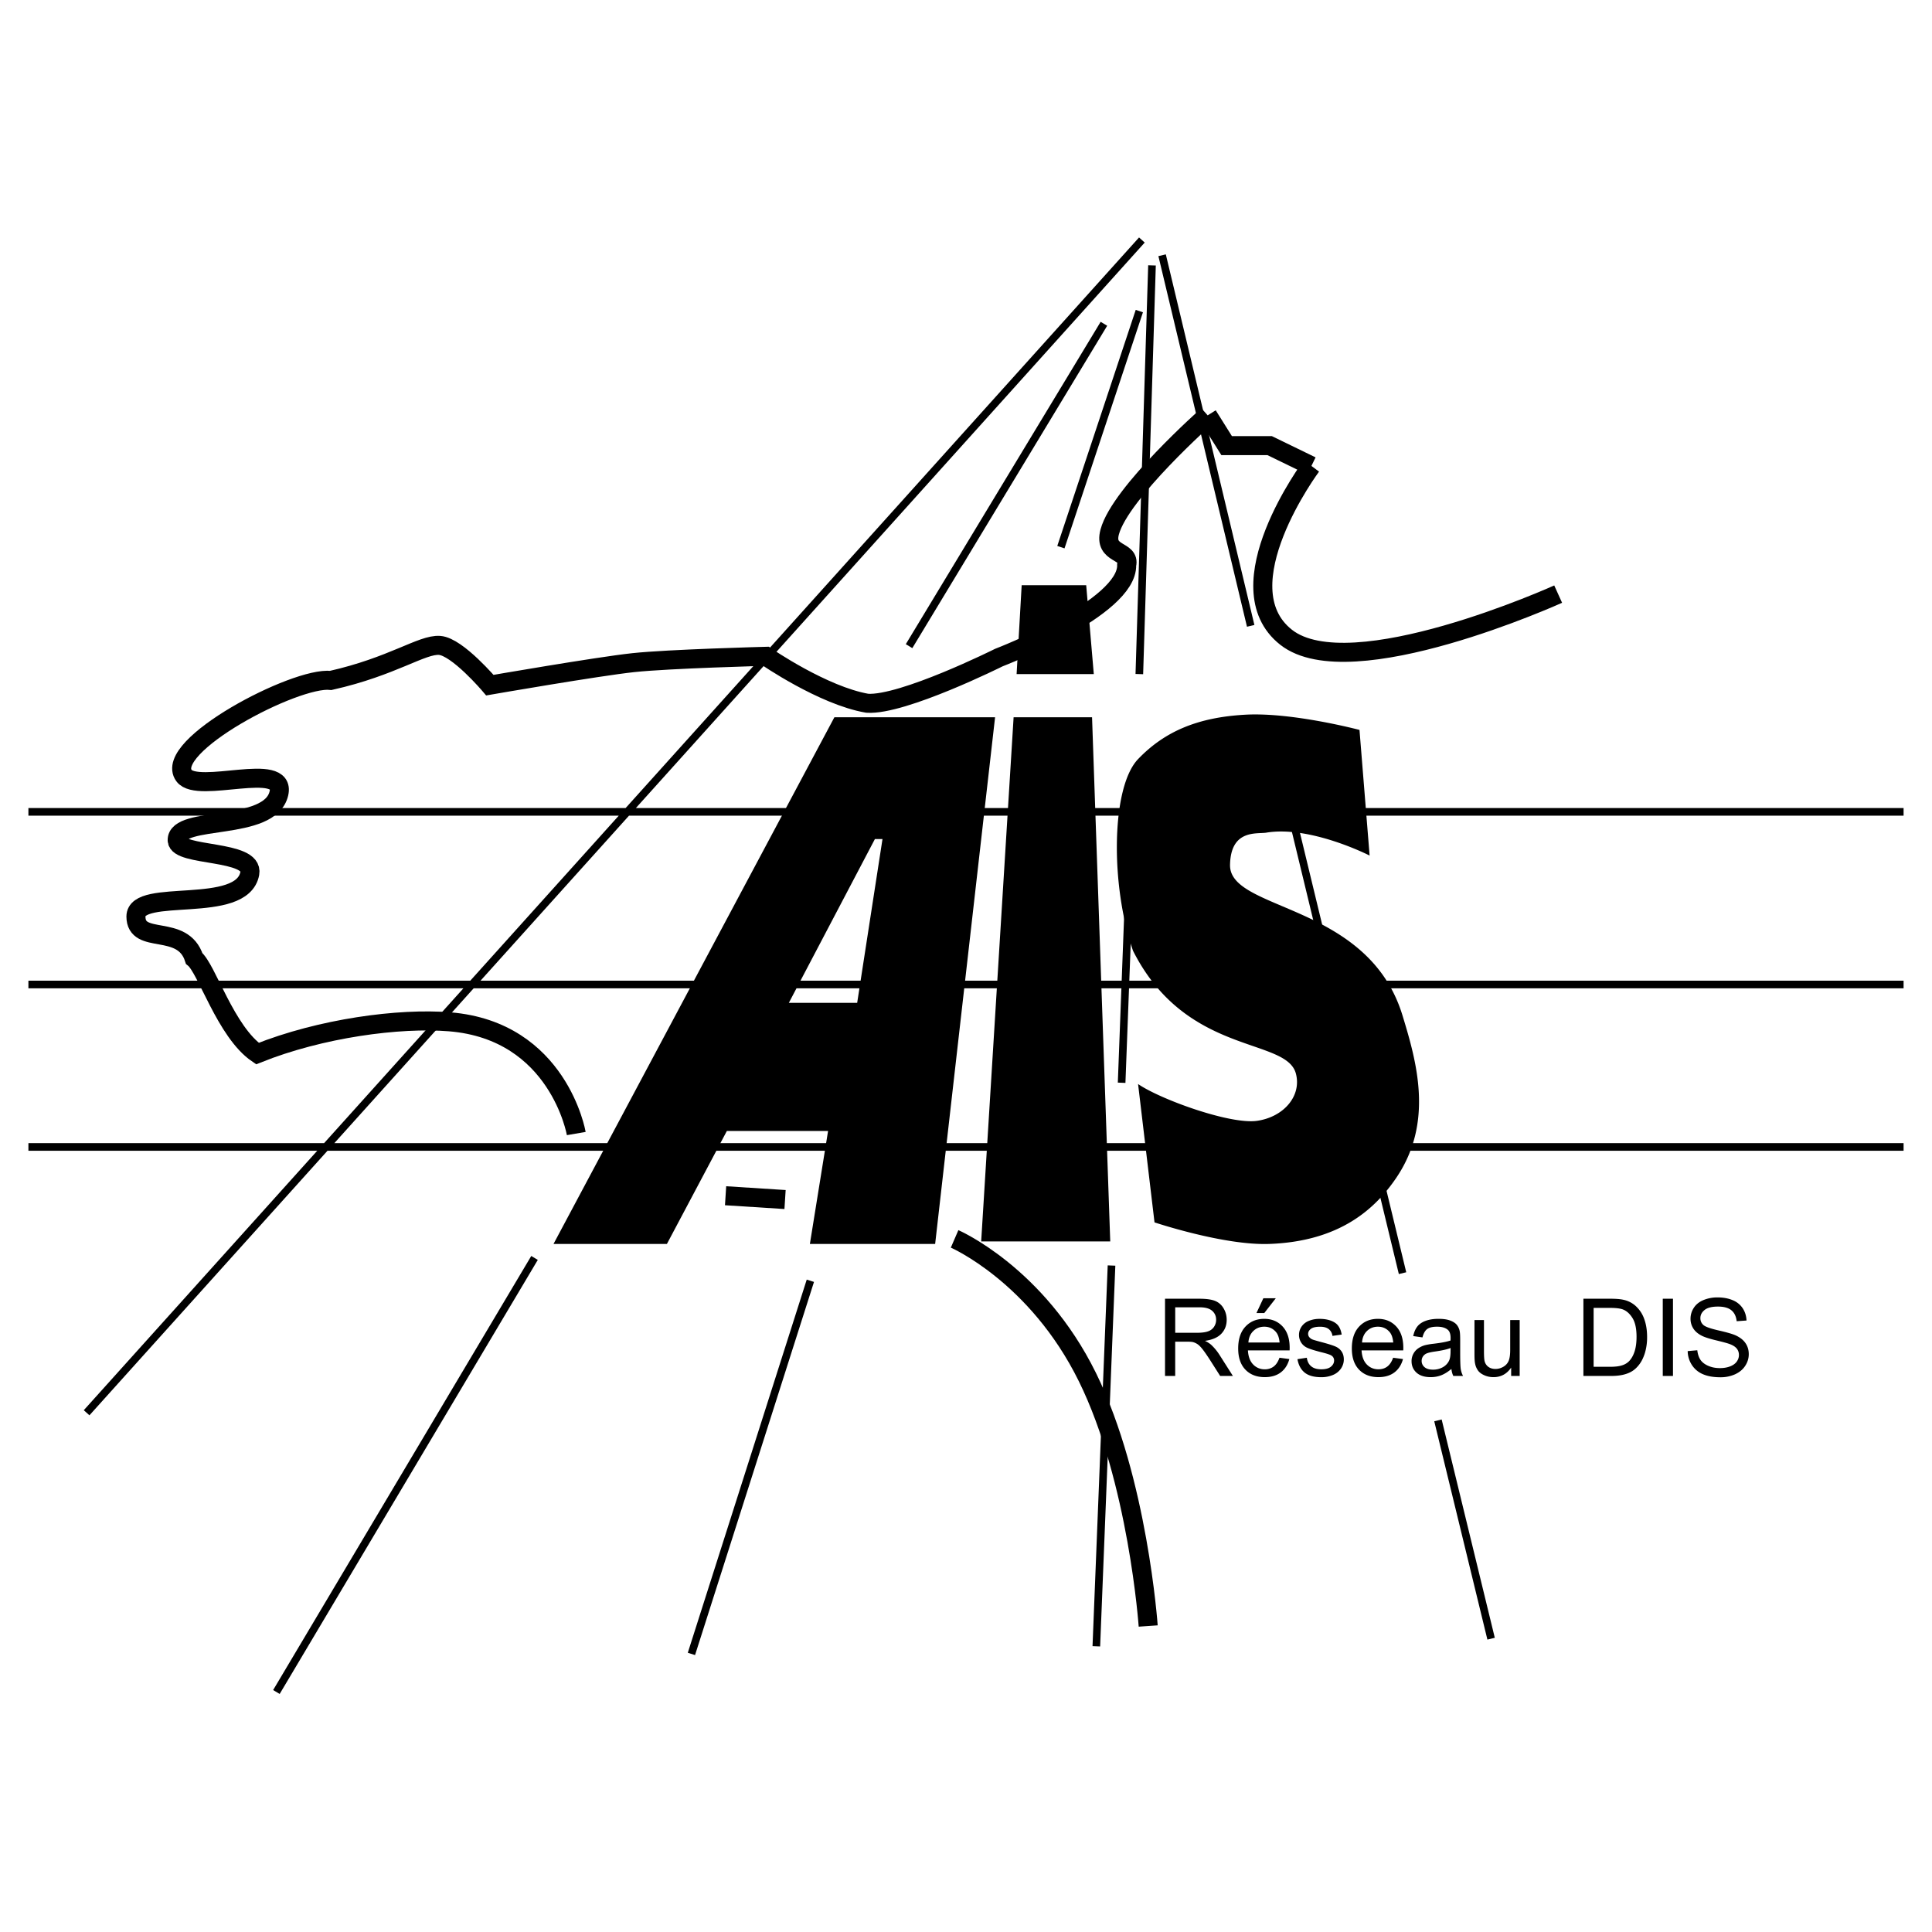 <svg xmlns="http://www.w3.org/2000/svg" width="2500" height="2500" viewBox="0 0 192.756 192.756"><path fill="#fff" d="M0 192.756h192.756V0H0v192.756z"/><path d="M115.944 25.466l8.838 36.975m-11.11 4.812l1.263-40.775m-1.263 4.559l-7.826 23.553m4.292-22.287L90.697 64.467M8.641 140.951L113.925 23.946M27.577 168.811l25.753-43.307m15.653 39.508l11.867-37.23m28.531 36.47l1.515-37.99m1.009-18.235l.758-20.007m36.104 75.472l-5.302-21.781m-3.534-14.688l-12.372-51.16M2.834 114.432h187.087M2.834 98.223h187.087M2.834 81h187.087" fill="none" stroke="#000" stroke-width=".76" stroke-miterlimit="2.613"/><path d="M83.249 71.559l-28.025 52.55h11.314l5.98-11.27h10.099l-1.815 11.27H93.3l5.979-52.55h-16.03zm2.272 28.492h-6.816l8.583-16.336h.758l-2.525 16.336zM101.128 71.559h7.826l1.815 52.298H97.892l3.236-52.298zM113.546 108.154c2.273 1.557 9.215 4.053 11.867 3.672 2.65-.379 4.473-2.473 3.877-4.719-.975-3.639-10.947-1.738-16.249-12.25-2.272-6.584-2.177-16.321.505-19.121 2.682-2.799 6.013-4.176 10.73-4.432 4.67-.253 11.361 1.52 11.361 1.52l1.01 12.536s-5.933-3.039-10.352-2.279c-1.01.126-3.509-.295-3.574 3.209-.086 4.642 13.771 3.742 17.208 15.025 1.39 4.559 3.156 10.637-.631 16.209-2.051 3.018-5.554 6.332-12.671 6.584-4.542.162-11.441-2.152-11.441-2.152l-1.64-13.802zM117.25 130.43h2.437c.57 0 .987.117 1.251.35.265.234.396.533.396.896 0 .248-.068.479-.204.689a1.15 1.15 0 0 1-.597.461c-.263.096-.627.145-1.093.145h-2.189v-2.541h-.001zm0 6.849v-3.42h1.182c.263 0 .452.014.567.037.158.039.312.107.465.205.152.1.324.271.517.516s.438.6.736 1.061l1.019 1.602h1.271l-1.332-2.094a5.19 5.19 0 0 0-.844-1.023 2.653 2.653 0 0 0-.613-.385c.738-.102 1.284-.34 1.638-.715.354-.375.531-.836.531-1.385 0-.424-.107-.811-.321-1.162a1.713 1.713 0 0 0-.855-.732c-.357-.139-.878-.209-1.565-.209h-3.412v7.705h1.016v-.001zM125.044 132.795c.295-.287.66-.43 1.094-.43.48 0 .87.18 1.171.537.195.232.315.578.357 1.041h-3.113c.032-.478.195-.861.491-1.148zm2.029 3.545a1.43 1.43 0 0 1-.886.275 1.55 1.55 0 0 1-1.163-.486c-.312-.324-.484-.791-.519-1.402h4.16c.004-.111.006-.195.006-.252 0-.916-.236-1.629-.708-2.135-.474-.506-1.081-.758-1.826-.758-.77 0-1.396.258-1.879.775-.482.516-.724 1.242-.724 2.18 0 .904.238 1.607.716 2.109.478.5 1.124.752 1.938.752.647 0 1.179-.158 1.596-.473.415-.316.7-.762.854-1.332l-.984-.131c-.142.401-.337.694-.581.878zm-.934-5.34l1.148-1.473h-1.242l-.688 1.473h.782zM129.446 135.605l.936-.143c.052.373.198.658.438.854.239.199.574.299 1.004.299.435 0 .756-.088.966-.264.21-.174.314-.381.314-.617a.566.566 0 0 0-.28-.498c-.129-.084-.452-.189-.968-.318-.692-.176-1.174-.326-1.439-.453a1.37 1.37 0 0 1-.608-.531 1.404 1.404 0 0 1-.207-.748c0-.248.057-.477.17-.689.113-.211.269-.387.465-.527.146-.107.348-.199.601-.275.254-.076.525-.111.815-.111.438 0 .821.062 1.152.188.33.127.574.297.732.514.156.215.266.504.324.865l-.923.131a1.022 1.022 0 0 0-.364-.674c-.201-.16-.486-.24-.854-.24-.434 0-.744.07-.93.213s-.278.309-.278.5c0 .119.038.23.115.326a.815.815 0 0 0 .362.25c.095.035.372.115.836.24.669.178 1.135.324 1.398.438.267.113.473.277.624.496.151.217.226.486.226.807 0 .314-.092.613-.274.891a1.796 1.796 0 0 1-.795.645 2.898 2.898 0 0 1-1.175.229c-.726 0-1.276-.152-1.656-.453-.379-.305-.621-.753-.727-1.345zM136.382 132.795c.296-.287.661-.43 1.094-.43.48 0 .87.18 1.171.537.196.232.315.578.357 1.041h-3.113c.032-.478.195-.861.491-1.148zm2.029 3.545c-.244.184-.539.275-.886.275-.465 0-.852-.164-1.163-.486-.312-.324-.483-.791-.519-1.402h4.16c.004-.111.006-.195.006-.252 0-.916-.237-1.629-.708-2.135-.473-.506-1.081-.758-1.826-.758-.77 0-1.396.258-1.878.775-.483.516-.724 1.242-.724 2.18 0 .904.238 1.607.716 2.109.477.5 1.123.752 1.938.752.646 0 1.179-.158 1.595-.473.416-.316.701-.762.854-1.332l-.984-.131c-.142.401-.337.694-.581.878zM144.721 134.832c0 .412-.051.723-.153.934-.134.273-.343.49-.627.646a1.975 1.975 0 0 1-.975.238c-.369 0-.649-.084-.841-.25a.788.788 0 0 1-.287-.623c0-.162.043-.311.132-.443a.826.826 0 0 1 .375-.305c.162-.068.438-.131.829-.188.688-.096 1.207-.213 1.552-.352l-.005.343zm.277 2.447h.97a2.257 2.257 0 0 1-.227-.676c-.039-.236-.058-.791-.058-1.664v-1.254c0-.416-.015-.707-.047-.867a1.48 1.48 0 0 0-.295-.645c-.142-.17-.36-.312-.658-.424-.298-.113-.686-.168-1.164-.168-.481 0-.903.064-1.269.195-.365.133-.645.32-.837.564-.193.244-.333.564-.416.961l.923.131c.102-.4.258-.676.471-.834.212-.156.541-.234.986-.234.478 0 .837.105 1.08.318.179.158.268.428.268.811l-.005.248c-.362.125-.925.234-1.688.324a6.745 6.745 0 0 0-.844.141 2.3 2.3 0 0 0-.681.311 1.53 1.53 0 0 0-.489.541 1.513 1.513 0 0 0-.187.746c0 .465.165.846.493 1.145.33.299.803.449 1.416.449.373 0 .721-.062 1.045-.186s.665-.334 1.022-.633c.03.269.092.501.191.7zM150.768 137.279v-.832c-.433.635-1.02.951-1.761.951-.328 0-.633-.062-.917-.189-.284-.125-.494-.283-.632-.475a1.741 1.741 0 0 1-.29-.701c-.039-.186-.059-.479-.059-.881v-3.453h.947v3.088c0 .492.02.824.058.994.06.25.185.443.375.586.191.141.429.213.711.213.281 0 .547-.074.793-.219.247-.145.423-.342.525-.592.104-.25.154-.613.154-1.088v-2.982h.947v5.58h-.851zM158.995 130.488h1.611c.605 0 1.042.053 1.315.158.377.146.696.438.961.869.264.43.396 1.049.396 1.854 0 .58-.066 1.074-.201 1.482s-.323.732-.563.973a1.662 1.662 0 0 1-.688.398c-.289.096-.686.143-1.191.143h-1.639v-5.877h-.001zm1.755 6.791c.465 0 .877-.043 1.235-.131s.664-.217.917-.387.487-.402.7-.699c.213-.295.388-.67.525-1.121a5.45 5.45 0 0 0 .204-1.557c0-.686-.101-1.297-.302-1.83a3.145 3.145 0 0 0-.909-1.318 2.617 2.617 0 0 0-1.128-.551c-.314-.074-.771-.111-1.369-.111h-2.647v7.705h2.774z" fill-rule="evenodd" clip-rule="evenodd"/><path d="M165.895 137.279h1.018v-7.705h-1.018v7.705z"/><path d="M168.381 134.799l.958-.084c.045.387.15.705.314.951.165.246.423.447.77.6.348.154.738.23 1.173.23.386 0 .726-.059 1.021-.174s.516-.275.659-.477c.145-.203.217-.422.217-.658 0-.24-.07-.451-.209-.629-.14-.18-.369-.33-.689-.453-.205-.08-.659-.205-1.361-.375-.704-.168-1.197-.33-1.479-.48-.367-.191-.642-.432-.821-.719a1.77 1.77 0 0 1-.27-.961c0-.389.11-.754.33-1.092s.54-.596.964-.771a3.623 3.623 0 0 1 1.408-.264c.568 0 1.069.094 1.505.277a2.18 2.18 0 0 1 1.003.811c.232.359.358.764.376 1.217l-.982.07c-.052-.48-.228-.846-.529-1.092-.301-.246-.745-.369-1.334-.369-.611 0-1.058.113-1.338.34-.28.225-.42.496-.42.814 0 .275.1.502.297.682.195.178.704.359 1.527.547s1.388.352 1.694.49c.447.207.777.467.99.785.214.314.32.68.32 1.092 0 .41-.117.795-.35 1.156-.234.363-.569.643-1.006.846a3.524 3.524 0 0 1-1.477.301c-.691 0-1.272-.102-1.74-.305a2.44 2.44 0 0 1-1.103-.92 2.617 2.617 0 0 1-.418-1.386zM101.932 58.389h6.438l.758 8.864h-7.701l.505-8.864z" fill-rule="evenodd" clip-rule="evenodd"/><path d="M72.392 119.299l5.933.379m77.133-60.403s-20.703 9.372-27.142 4.306c-6.438-5.065 2.524-17.095 2.524-17.095m.001 0l-4.166-2.025h-4.292l-1.894-3.021m-25.248 82.164s8.205 3.545 13.256 13.803c5.048 10.258 6.059 24.82 6.059 24.82m5.933-120.788s-8.71 7.706-9.771 11.628c-.634 2.344 2.069 1.776 1.691 3.296.126 4.305-12.75 9.243-12.75 9.243s-9.6 4.788-13.129 4.559c-4.418-.76-10.1-4.685-10.1-4.685s-9.72.253-13.255.633c-3.535.379-14.3 2.245-14.3 2.245s-3.248-3.84-5.015-3.966c-1.768-.127-4.671 2.101-10.856 3.494-3.532-.404-16.79 6.585-14.645 9.497 1.384 1.878 10.226-1.519 9.468 1.774-.888 3.864-10.225 2.152-10.15 4.685.05 1.646 7.676.921 7.247 3.292-.758 4.178-11.361 1.393-11.361 4.305s4.67.633 5.807 4.179c1.262 1.013 3.156 7.345 6.312 9.497 6.311-2.533 14.152-3.582 19.188-3.168 10.857.889 12.625 11.146 12.625 11.146" fill="none" stroke="#000" stroke-width="1.899" stroke-miterlimit="2.613"/></svg>
